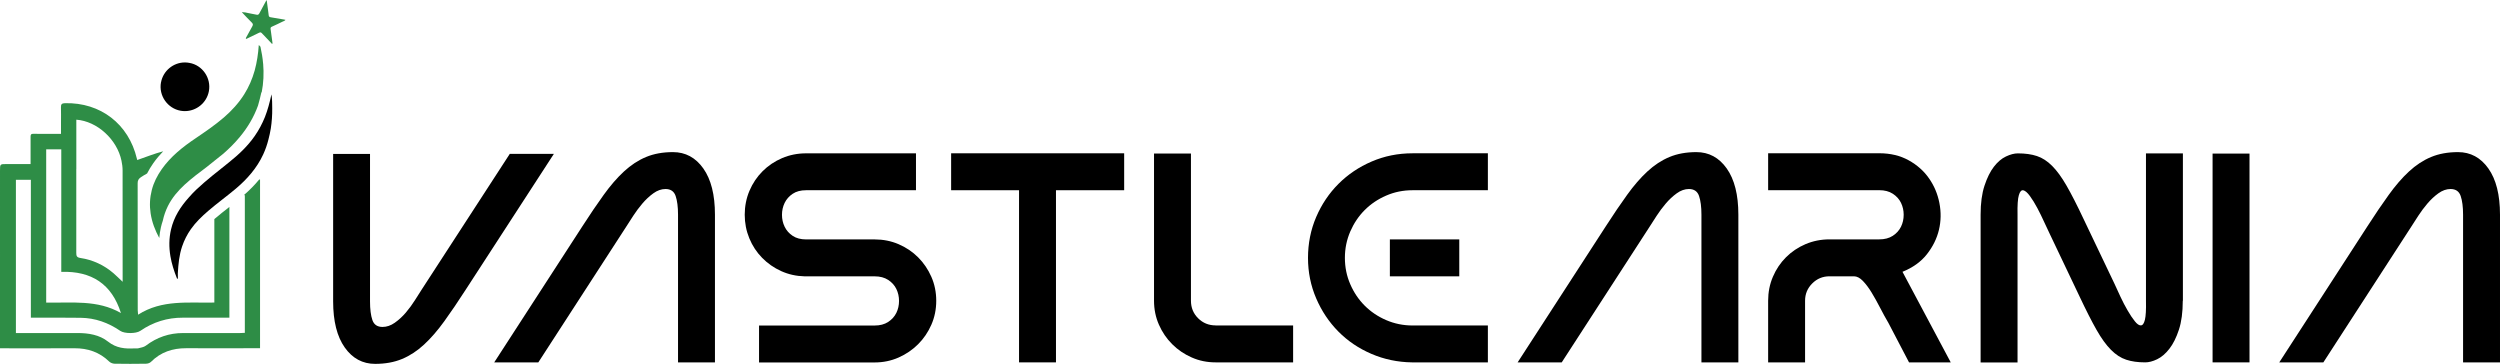 <svg xmlns="http://www.w3.org/2000/svg" id="Layer_2" data-name="Layer 2" viewBox="0 0 618.08 89.96"><defs><style>      .cls-1 {        fill: none;      }      .cls-2 {        fill: #2e8d46;      }    </style></defs><g id="Capa_1" data-name="Capa 1"><g><path class="cls-1" d="M29.9,77.4c-2.26-7.2-7.26-10.42-14.75-10.19v-30.29h-3.73v37.89c6.29.12,12.67-.76,18.48,2.59Z"></path><path class="cls-1" d="M19.87,63.78c3.08.47,5.83,1.74,8.2,3.78.73.63,1.4,1.31,2.25,2.11v-.9c0-8.88,0-17.75-.01-26.63,0-.79-.11-1.6-.27-2.38-1.08-5.27-6.01-9.8-11.17-10.17,0,.4,0,.79,0,1.18,0,3.67,0,7.35,0,11.02,0,6.91.01,13.82,0,20.74,0,.75.11,1.12,1.01,1.26Z"></path><path class="cls-2" d="M60.31,48.25h.22v34.04c-.42.02-.81.05-1.19.05-4.69,0-9.39,0-14.08,0-3.43,0-6.48,1.05-9.22,3.13-.5.38-1.23.47-1.87.64-.27.07-.58,0-.87.02-2.37.13-4.54-.04-6.6-1.68-2.11-1.67-4.82-2.12-7.54-2.11-4.62.01-9.24,0-13.87,0-.43,0-.86,0-1.36,0v-37.89h3.7v34.09c.55,0,.97,0,1.39,0,3.64,0,7.28-.02,10.92.03,3.59.04,6.84,1.21,9.79,3.23,1.06.72,3.9.72,4.95,0,3.18-2.18,6.69-3.28,10.56-3.26,3.78.02,7.56,0,11.47,0v-27.38s-.08.06-.12.1c-1.2.94-2.34,1.83-3.45,2.78-.05.04-.1.08-.15.13v20.63c-6.39.15-12.92-.8-18.85,3-.04-.48-.09-.78-.09-1.07,0-10.48,0-20.96-.02-31.44,0-.71.24-1.1.82-1.49.49-.33,1-.63,1.51-.91.43-.84.93-1.68,1.52-2.52.76-1.08,1.59-2.06,2.46-2.96-.02,0-.03,0-.05.01-2.13.56-4.18,1.39-6.36,2.14-.01-.05-.05-.19-.09-.33-2.02-8.57-8.99-13.93-17.78-13.72-.77.02-1.02.26-.99,1.01.04,1.24.01,2.47.01,3.71,0,.93,0,1.85,0,2.86-2,0-3.78-.02-5.55,0-2.24.03-1.95-.37-1.97,1.95-.01,1.8,0,3.61,0,5.52-2.09,0-4.01,0-5.94,0-1.61,0-1.62,0-1.62,1.6C0,56.36,0,70.55,0,84.75v1.36c.48,0,.81,0,1.13,0,5.75,0,11.5.02,17.25-.01,3.32-.02,6.21.95,8.62,3.29.32.31.88.52,1.33.53,2.58.05,5.17.04,7.75,0,.43,0,.96-.17,1.25-.46,2.41-2.42,5.35-3.38,8.7-3.37,5.68.03,11.36,0,17.03,0h1.23v-41.7c-.07,0-.14,0-.22,0-1.08,1.32-2.34,2.6-3.78,3.85ZM18.87,41.79c0-3.67,0-7.35,0-11.02,0-.39,0-.78,0-1.18,5.16.37,10.09,4.9,11.17,10.17.16.78.27,1.58.27,2.38.02,8.88.01,17.75.01,26.63v.9c-.85-.8-1.53-1.48-2.25-2.11-2.37-2.04-5.12-3.31-8.2-3.78-.9-.14-1.01-.5-1.01-1.26.02-6.91,0-13.82,0-20.74ZM11.42,36.92h3.73v30.29c7.49-.23,12.48,2.99,14.75,10.19-5.81-3.35-12.19-2.47-18.48-2.59v-37.89Z"></path><path class="cls-2" d="M65.05,15.74c-.11-1.41-.36-2.81-.66-4.19-.14-.14-.27-.29-.41-.43,0,.01,0,.02,0,.03-.15,2.13-.45,4.23-1.02,6.3-.58,2.08-1.44,4.04-2.57,5.85-1.37,2.18-3.1,4.07-5.05,5.75-2.2,1.89-4.59,3.52-6.98,5.14-3.17,2.13-6.14,4.48-8.37,7.64-1.11,1.58-1.98,3.27-2.46,5.15-.49,1.91-.59,3.83-.29,5.78.33,2.18,1.1,4.18,2.14,6.09.07-.9.21-1.8.41-2.68.12-.54.28-1.07.46-1.6.27-1.26.69-2.48,1.28-3.66,1.02-2.03,2.48-3.74,4.14-5.27,1.73-1.58,3.6-2.98,5.47-4.38.91-.74,1.82-1.47,2.73-2.19.37-.29.74-.59,1.11-.88.09-.07.18-.14.27-.22,1.44-1.26,2.8-2.61,4.03-4.1,1.95-2.34,3.48-4.91,4.51-7.77.33-1.1.59-2.21.83-3.27h.08c.46-2.33.56-4.7.36-7.09Z"></path><path d="M67.1,23.38c-.43,1.96-.9,3.79-1.61,5.57-.67,1.66-1.5,3.22-2.52,4.68-1.76,2.54-4,4.62-6.4,6.54-2.74,2.19-5.51,4.33-8.06,6.73-.63.59-1.22,1.24-1.8,1.89-2.08,2.31-3.72,4.86-4.43,7.95-.51,2.2-.52,4.39-.15,6.6.31,1.85.88,3.62,1.57,5.36.04.1.04.24.2.24,0,0,.01,0,.02,0,.09-.22.06-.45.05-.67,0-.23-.03-.45-.01-.68.13-2.27.33-4.51,1.07-6.69.52-1.53,1.24-2.94,2.16-4.25,1.21-1.72,2.72-3.16,4.31-4.53,2.2-1.89,4.55-3.58,6.77-5.45,2.82-2.38,5.22-5.09,6.79-8.47.55-1.19.98-2.42,1.3-3.7.23-.91.45-1.82.59-2.74.25-1.64.37-3.3.35-4.96-.01-1.11,0-2.22-.18-3.42Z"></path><path d="M39.8,20.35c-.61,3.3,1.63,6.46,4.86,7.03.35.06.7.09,1.05.09,2.83,0,5.38-2.02,5.93-4.9.63-3.28-1.61-6.48-4.81-7.02-.38-.08-.76-.11-1.14-.11-2.81,0-5.35,2.05-5.88,4.92Z"></path><path class="cls-2" d="M70.58,4.91c-.15-.04-.25-.07-.35-.08-1.1-.19-2.21-.38-3.31-.56-.29-.05-.46-.16-.49-.48-.04-.48-.11-.96-.18-1.43-.1-.76-.21-1.51-.32-2.34-.1.14-.16.21-.2.28-.53.98-1.07,1.95-1.58,2.94-.14.27-.28.42-.54.42-.06,0-.13,0-.2-.03-.69-.16-1.4-.24-2.09-.41-.44-.1-.89-.21-1.37-.21-.06,0-.12,0-.17,0,.83.87,1.63,1.76,2.49,2.59.34.33.29.58.09.94-.52.9-1.01,1.81-1.5,2.72-.05.09-.15.22-.03.32.02.02.05.03.07.03.07,0,.15-.06.21-.09,1-.48,2-.97,3-1.45.09-.04.17-.07.25-.07.12,0,.23.06.35.18.34.38.71.74,1.06,1.11.5.53,1,1.06,1.49,1.58.12-.09.12-.16.11-.24-.15-1.15-.29-2.3-.47-3.44-.05-.33.05-.47.32-.59.87-.4,1.75-.8,2.6-1.23.25-.13.56-.18.78-.47Z"></path></g><g><path d="M82.35,38.05h9.13v36.45c0,1.96.2,3.51.59,4.64.39,1.13,1.23,1.69,2.5,1.69,1.03,0,2.04-.34,3.02-1.03.98-.69,1.89-1.52,2.73-2.5.83-.98,1.58-2,2.25-3.06.66-1.05,1.21-1.93,1.66-2.61l21.8-33.58h10.9l-21.8,33.58c-1.87,2.9-3.62,5.49-5.27,7.77-1.65,2.28-3.31,4.21-5.01,5.78-1.69,1.57-3.51,2.76-5.45,3.57-1.94.81-4.16,1.21-6.66,1.21-3.09,0-5.6-1.35-7.51-4.05-1.91-2.7-2.87-6.5-2.87-11.41v-36.45Z"></path><path d="M176.76,89.59h-9.13v-36.53c0-1.91-.2-3.45-.59-4.6-.39-1.15-1.23-1.73-2.5-1.73-1.03,0-2.04.36-3.02,1.07-.98.71-1.89,1.56-2.72,2.54-.84.98-1.58,1.99-2.25,3.02-.66,1.03-1.21,1.89-1.66,2.58l-21.8,33.65h-10.9l21.8-33.65c1.87-2.9,3.62-5.49,5.27-7.77,1.64-2.28,3.31-4.21,5.01-5.78,1.69-1.57,3.51-2.76,5.45-3.57,1.94-.81,4.16-1.21,6.66-1.21,3.09,0,5.6,1.35,7.51,4.05,1.91,2.7,2.87,6.51,2.87,11.41v36.53Z"></path><path d="M226.46,37.9v9.13h-27.17c-1.33,0-2.43.29-3.31.88-.88.59-1.55,1.34-1.99,2.25-.44.91-.66,1.89-.66,2.95s.22,2.04.66,2.95c.44.91,1.1,1.66,1.99,2.25.88.59,1.99.88,3.31.88h16.94c2.11,0,4.09.39,5.93,1.18,1.84.79,3.45,1.87,4.82,3.24,1.37,1.37,2.47,2.98,3.28,4.82.81,1.84,1.21,3.82,1.21,5.93s-.4,4.09-1.21,5.93c-.81,1.84-1.9,3.45-3.28,4.82-1.38,1.37-2.98,2.47-4.82,3.28-1.84.81-3.82,1.22-5.93,1.22h-28.57v-9.13h28.57c1.33,0,2.44-.29,3.35-.88.91-.59,1.58-1.34,2.03-2.25.44-.91.66-1.89.66-2.95s-.22-2.04-.66-2.95c-.44-.91-1.12-1.66-2.03-2.25-.91-.59-2.02-.88-3.35-.88h-17.31c-2.06-.05-3.99-.48-5.78-1.29-1.79-.81-3.36-1.9-4.71-3.28-1.35-1.37-2.41-2.98-3.17-4.82-.76-1.84-1.14-3.79-1.14-5.85s.39-4.09,1.18-5.93c.78-1.84,1.87-3.45,3.24-4.82,1.37-1.37,2.98-2.45,4.82-3.24,1.84-.78,3.82-1.18,5.93-1.18h27.17Z"></path><path d="M251.94,47.03h-16.79v-9.13h42.78v9.13h-16.86v42.56h-9.13v-42.56Z"></path><path d="M300.55,80.46h19.15v9.13h-19.15c-2.11,0-4.09-.4-5.93-1.22-1.84-.81-3.45-1.9-4.82-3.28-1.38-1.37-2.47-2.98-3.28-4.82s-1.21-3.82-1.21-5.93v-36.38h9.13v36.38c0,1.72.59,3.17,1.77,4.34,1.18,1.18,2.63,1.77,4.34,1.77Z"></path><path d="M349.07,89.59c-3.53-.05-6.87-.75-10.01-2.1-3.14-1.35-5.87-3.19-8.17-5.52-2.31-2.33-4.14-5.07-5.49-8.21-1.35-3.14-2.02-6.48-2.02-10.01s.67-6.95,2.02-10.09c1.35-3.14,3.19-5.88,5.52-8.21,2.33-2.33,5.07-4.17,8.21-5.52,3.14-1.35,6.5-2.03,10.09-2.03h18.63v9.13h-18.63c-2.31,0-4.48.44-6.52,1.33-2.04.88-3.8,2.07-5.3,3.57s-2.69,3.27-3.57,5.3c-.88,2.04-1.33,4.21-1.33,6.52s.44,4.48,1.33,6.52c.88,2.04,2.07,3.8,3.57,5.3,1.5,1.5,3.26,2.69,5.3,3.57,2.04.88,4.21,1.33,6.52,1.33h18.63v9.13h-18.78ZM360.78,68.31v-9.13h-17.16v9.13h17.16Z"></path><path d="M429.78,89.59h-9.13v-36.53c0-1.91-.2-3.45-.59-4.6-.39-1.15-1.23-1.73-2.5-1.73-1.03,0-2.04.36-3.02,1.07-.98.71-1.89,1.56-2.72,2.54-.84.98-1.58,1.99-2.25,3.02-.66,1.03-1.21,1.89-1.66,2.58l-21.8,33.65h-10.9l21.8-33.65c1.87-2.9,3.62-5.49,5.27-7.77,1.64-2.28,3.31-4.21,5.01-5.78,1.69-1.57,3.51-2.76,5.45-3.57,1.94-.81,4.16-1.21,6.66-1.21,3.09,0,5.6,1.35,7.51,4.05,1.91,2.7,2.87,6.51,2.87,11.41v36.53Z"></path><path d="M470.36,67.21l11.93,22.39h-10.31l-5.08-9.72c-.69-1.18-1.39-2.45-2.1-3.83-.71-1.37-1.41-2.63-2.1-3.76-.69-1.13-1.4-2.07-2.14-2.84-.74-.76-1.47-1.14-2.21-1.14h-6.04c-1.67,0-3.09.59-4.27,1.77-1.18,1.18-1.77,2.6-1.77,4.27v15.24h-9.13v-15.24c0-2.11.39-4.09,1.18-5.93.78-1.84,1.87-3.45,3.24-4.82,1.37-1.37,2.98-2.45,4.82-3.24,1.84-.78,3.82-1.18,5.93-1.18h12.3c1.33,0,2.44-.29,3.35-.88.91-.59,1.58-1.34,2.03-2.25.44-.91.66-1.89.66-2.95s-.22-2.04-.66-2.95c-.44-.91-1.12-1.66-2.03-2.25-.91-.59-2.02-.88-3.35-.88h-27.47v-9.13h27.47c2.75,0,5.17.58,7.25,1.73,2.09,1.15,3.77,2.64,5.04,4.46,1.28,1.82,2.14,3.85,2.58,6.11.44,2.26.4,4.47-.11,6.63-.52,2.16-1.51,4.17-2.98,6.04-1.47,1.87-3.49,3.31-6.04,4.34Z"></path><path d="M539.65,74.35c0,2.85-.32,5.24-.96,7.18-.64,1.94-1.42,3.51-2.36,4.71-.93,1.2-1.94,2.06-3.02,2.58-1.08.52-2.06.77-2.94.77-1.82,0-3.39-.22-4.71-.66-1.33-.44-2.58-1.25-3.75-2.43-1.18-1.18-2.37-2.82-3.57-4.93-1.2-2.11-2.59-4.84-4.16-8.17l-7.36-15.46c-.39-.78-.86-1.78-1.4-2.98-.54-1.2-1.12-2.38-1.73-3.53-.61-1.15-1.23-2.15-1.84-2.98-.61-.83-1.15-1.3-1.62-1.4-.47-.1-.84.29-1.1,1.18-.27.88-.38,2.5-.33,4.86v36.53h-9.13v-36.53c0-2.85.32-5.24.96-7.18.64-1.94,1.41-3.5,2.32-4.68.91-1.18,1.9-2.03,2.98-2.54s2.06-.77,2.95-.77c1.82,0,3.39.22,4.71.66,1.33.44,2.58,1.25,3.76,2.43,1.18,1.18,2.37,2.81,3.57,4.9,1.2,2.09,2.59,4.8,4.16,8.14l7.66,16.05c.44.98.94,2.07,1.51,3.28.56,1.2,1.15,2.33,1.77,3.39.61,1.06,1.2,1.94,1.77,2.65.56.71,1.07,1.06,1.51,1.03.44-.02.77-.49.99-1.4.22-.91.31-2.47.26-4.68v-36.45h9.13v36.45Z"></path><path d="M547.02,37.97h9.13v51.62h-9.13v-51.62Z"></path><path d="M618.08,89.59h-9.13v-36.53c0-1.91-.2-3.45-.59-4.6-.39-1.15-1.23-1.73-2.5-1.73-1.03,0-2.04.36-3.02,1.07-.98.71-1.89,1.56-2.72,2.54-.84.98-1.58,1.99-2.25,3.02-.66,1.03-1.21,1.89-1.66,2.58l-21.8,33.65h-10.9l21.8-33.65c1.87-2.9,3.62-5.49,5.27-7.77,1.64-2.28,3.31-4.21,5.01-5.78,1.69-1.57,3.51-2.76,5.45-3.57,1.94-.81,4.16-1.21,6.66-1.21,3.09,0,5.6,1.35,7.51,4.05,1.91,2.7,2.87,6.51,2.87,11.41v36.53Z"></path></g></g></svg>